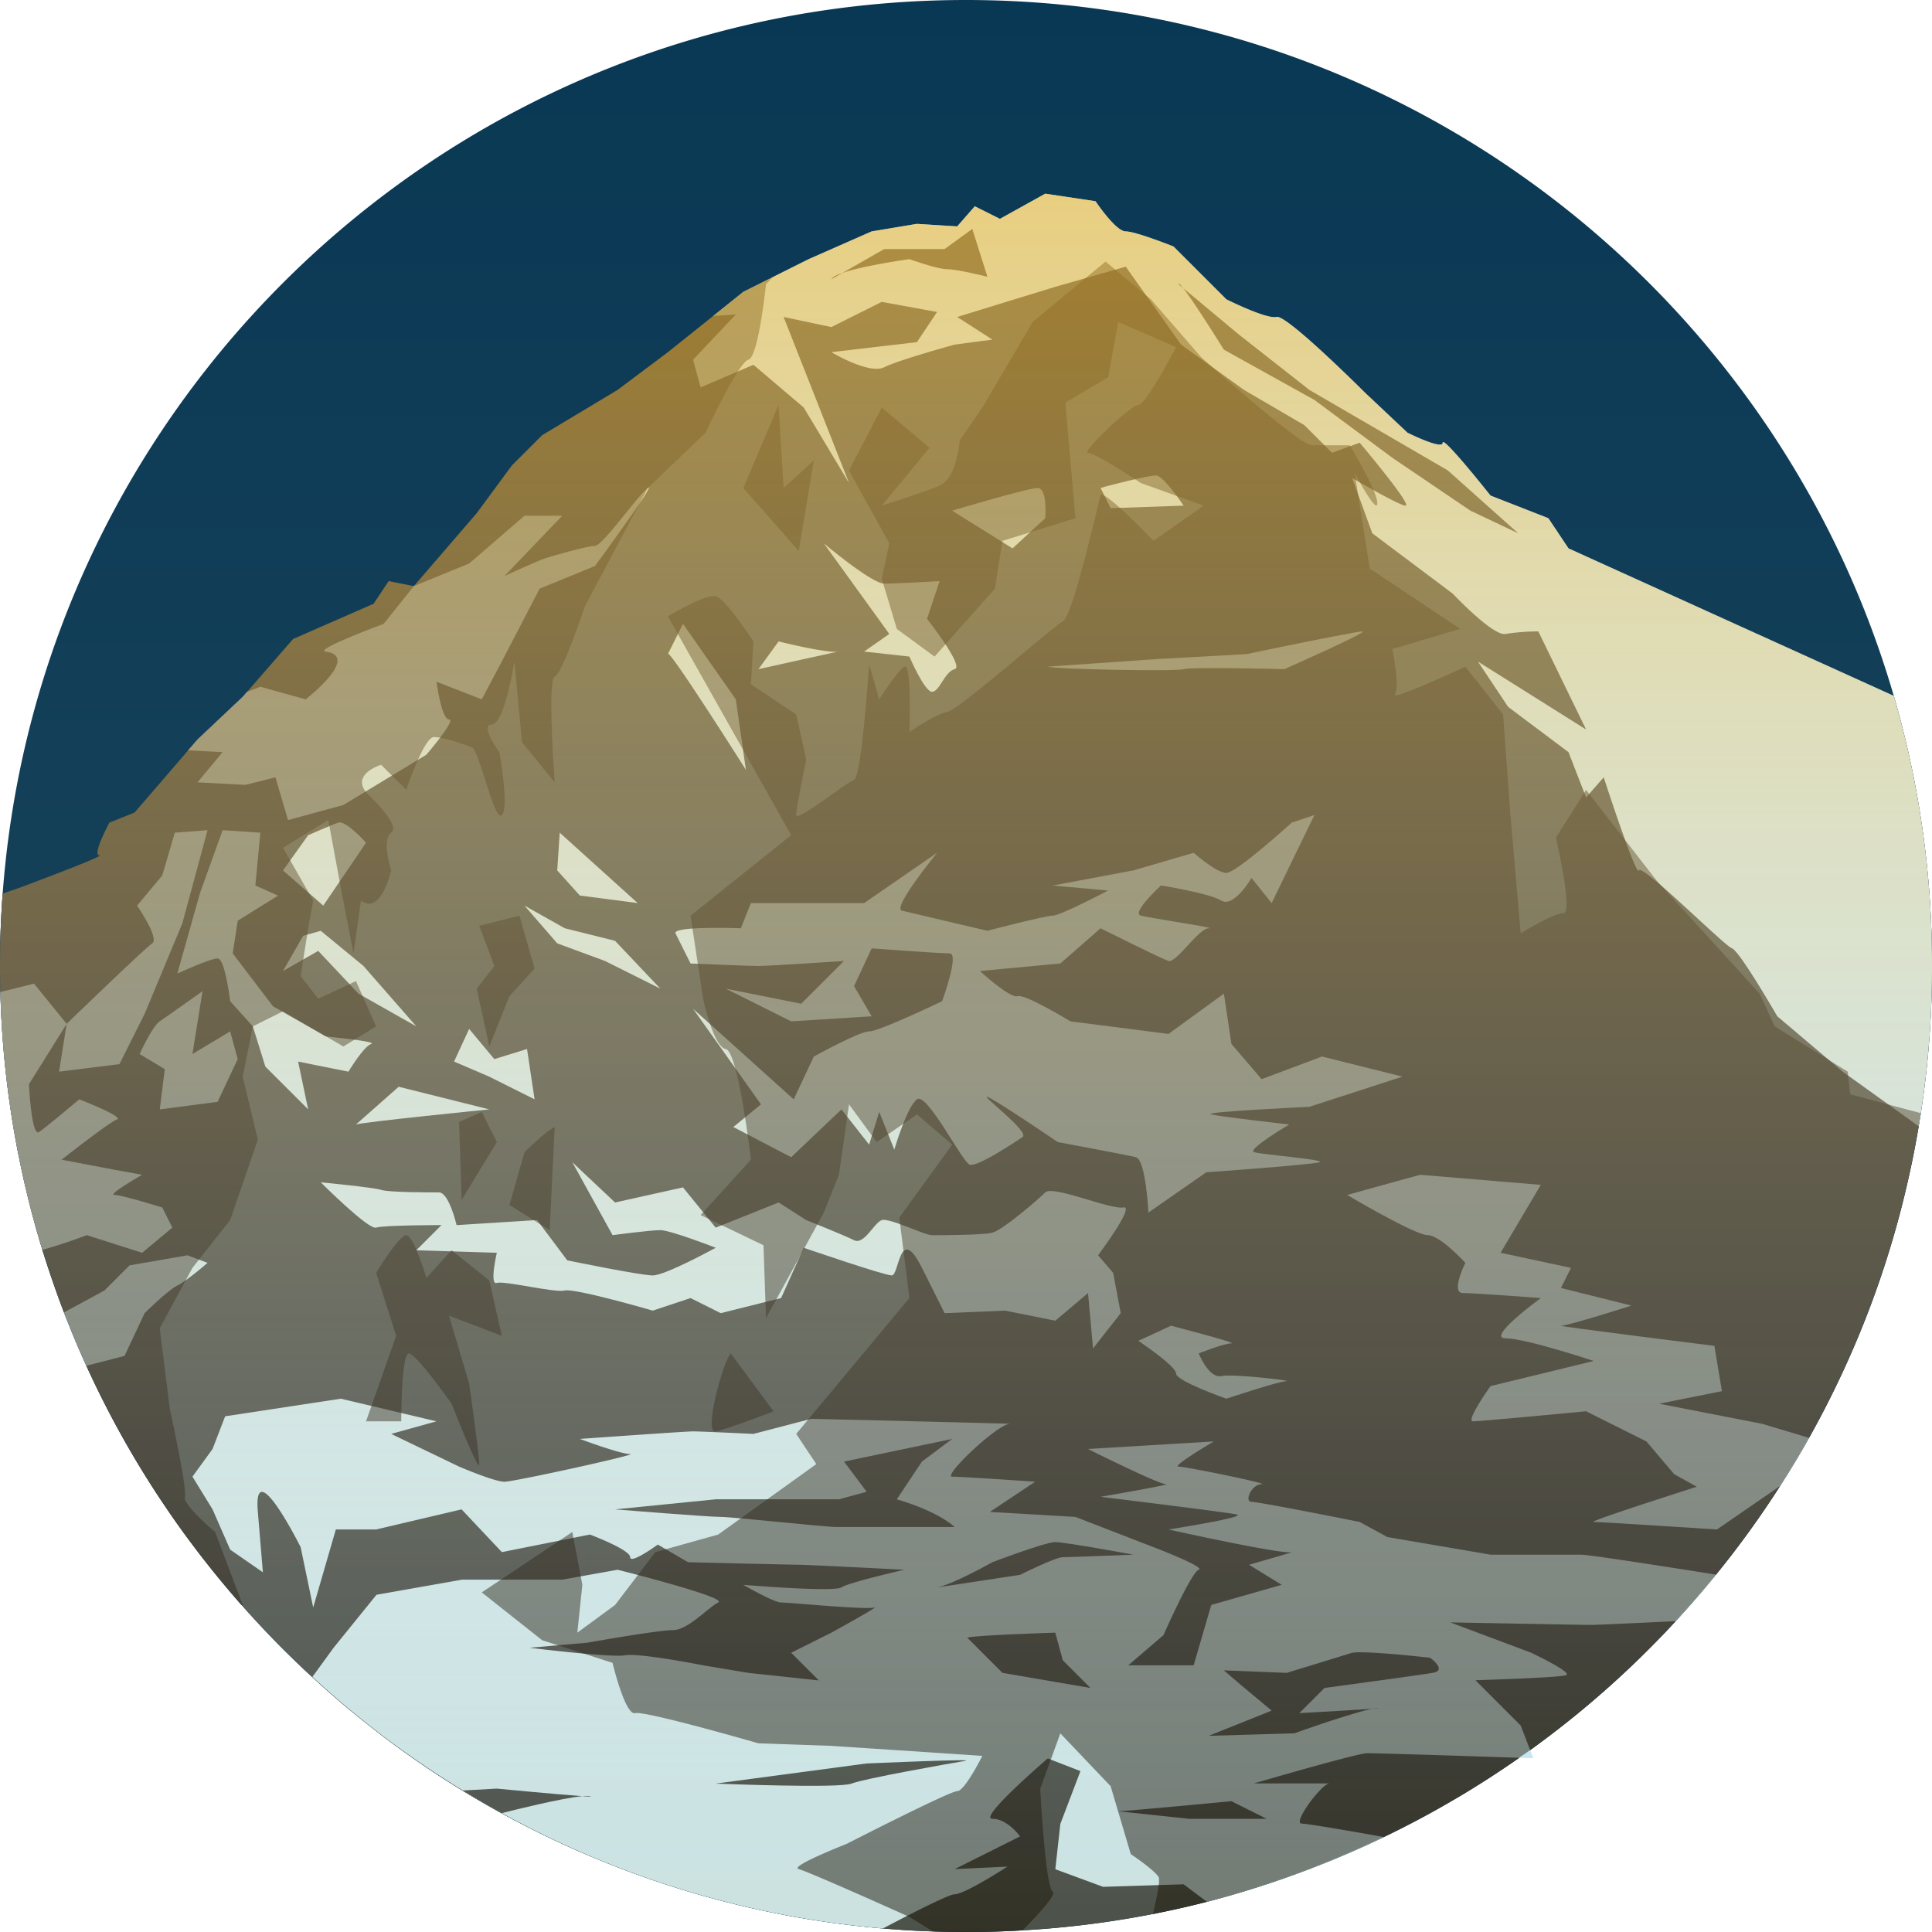 <svg xmlns="http://www.w3.org/2000/svg" xmlns:xlink="http://www.w3.org/1999/xlink" viewBox="0 0 512 512"><defs><style>.cls-1{fill:#093854;}.cls-2{fill:#38454b;}.cls-3{fill:#c5e6f4;}.cls-4{opacity:0.5;}.cls-5{opacity:0.1;fill:url(#Unbenannter_Verlauf_2);}.cls-6{opacity:0.6;fill:url(#Unbenannter_Verlauf_2-2);}</style><linearGradient id="Unbenannter_Verlauf_2" x1="256" y1="-4082" x2="256" y2="-4594" gradientTransform="translate(512 -4082) rotate(180)" gradientUnits="userSpaceOnUse"><stop offset="0" stop-color="#fff" stop-opacity="0"/><stop offset="1" stop-color="#ffbe32"/></linearGradient><linearGradient id="Unbenannter_Verlauf_2-2" x1="256" y1="512" x2="256" y2="51.33" gradientTransform="matrix(1, 0, 0, 1, 0, 0)" xlink:href="#Unbenannter_Verlauf_2"/></defs><title>Eiger</title><g id="bg"><path class="cls-1" d="M512,256q0,8.38-.53,16.64a254.07,254.07,0,0,1-7.12,45.64c-.72,2.93-1.51,5.83-2.34,8.72a251.5,251.5,0,0,1-13.7,36.68q-5.18,11.16-11.38,21.72c-.65,1.12-1.31,2.22-2,3.32q-2.56,4.22-5.28,8.33a257.24,257.24,0,0,1-80.24,77.46q-1.95,1.2-3.93,2.35a254,254,0,0,1-116.3,34.8q-6.55.35-13.2.34-12.2,0-24.1-1.12-6.06-.57-12.05-1.42a253.74,253.74,0,0,1-48.08-11.65l-1-.35c-1.05-.36-2.1-.74-3.14-1.13a255.3,255.3,0,0,1-62.93-33.81q-3.31-2.42-6.54-5l-.32-.25-.52-.41a4.47,4.47,0,0,1-.43-.33q-3.62-2.87-7.12-5.86l-.16-.14q-1.77-1.52-3.51-3.06c-1-.91-2-1.82-3-2.74l-1-.88c-.77-.71-1.54-1.43-2.3-2.16l-1.21-1.15-.18-.17-2.77-2.71A258.19,258.19,0,0,1,56.17,416q-2.52-3.14-4.94-6.36-3.9-5.17-7.53-10.56a254.89,254.89,0,0,1-25.29-47.62q-2.4-5.94-4.49-12c-.25-.71-.49-1.42-.73-2.14q-3.36-10-5.9-20.43c-.68-2.79-1.32-5.61-1.9-8.44-.13-.62-.26-1.25-.38-1.88-.25-1.2-.49-2.4-.71-3.61A257.62,257.62,0,0,1,0,256C0,114.62,114.62,0,256,0,389.63,0,499.36,102.41,511,233c.25,2.79.45,5.57.6,8.38v0Q512,248.67,512,256Z"/></g><g id="fels"><path class="cls-2" d="M512,256q0,8.38-.53,16.64Q510.75,284,509,295c-.18,1.16-.37,2.32-.56,3.48q-1.68,10-4.14,19.81c-.72,2.93-1.51,5.83-2.34,8.72a251.49,251.49,0,0,1-13.7,36.68q-4.11,8.88-8.89,17.38c-.82,1.46-1.65,2.9-2.49,4.34-.65,1.12-1.31,2.22-2,3.32-1,1.71-2.09,3.38-3.16,5.06v0c-.69,1.09-1.4,2.17-2.11,3.25q-6.95,10.5-14.88,20.25-3.06,3.77-6.25,7.4c-1.46,1.66-2.93,3.3-4.43,4.92a256.38,256.38,0,0,1-19,18.58q-9.4,8.28-19.6,15.63l-2.89,2q-6.45,4.52-13.18,8.63c-1.3.8-2.61,1.58-3.93,2.35q-9.15,5.4-18.78,10-7.11,3.42-14.47,6.41A254.34,254.34,0,0,1,319.85,504q-7.06,1.81-14.28,3.23A254.58,254.58,0,0,1,271,511.55c-.61.05-1.23.08-1.84.11q-6.55.35-13.2.34c-2.91,0-5.82-.05-8.71-.15h0q-6.71-.23-13.31-.79c-.69-.05-1.38-.12-2.07-.18q-6.06-.57-12.05-1.42a253.74,253.74,0,0,1-48.08-11.65l-1-.35c-1.05-.36-2.1-.74-3.14-1.13a255.3,255.3,0,0,1-62.93-33.81q-3.32-2.42-6.54-5l-.32-.25-.52-.41a4.49,4.49,0,0,1-.43-.33q-3.62-2.87-7.12-5.86l-.16-.14q-1.77-1.52-3.51-3.06c-1-.91-2-1.82-3-2.74l-.37-.34-.58-.54c-.77-.71-1.54-1.43-2.3-2.16l-1.21-1.15-.18-.17c-.93-.9-1.85-1.8-2.77-2.71q-6-6-11.68-12.4-4-4.55-7.8-9.27-2.52-3.14-4.94-6.36-3.9-5.17-7.53-10.56a254.59,254.59,0,0,1-20.81-37.16q-2.36-5.16-4.48-10.46c-.49-1.22-1-2.45-1.45-3.68q-1.59-4.14-3-8.34c-.25-.71-.49-1.42-.73-2.14q-1-3-2-6.11-2.17-7.06-3.94-14.32c-.68-2.79-1.32-5.61-1.9-8.44-.13-.62-.26-1.25-.38-1.88-.25-1.2-.49-2.4-.71-3.61A255.21,255.21,0,0,1,.1,262.89Q0,259.46,0,256q0-9.67.71-19.19L5,235.33s23.33-8.66,21.33-8.66S29,218,29,218l6.67-2.67,14.2-16.48L52.33,196l12-11.33,1.16-1.33,12.18-14L99,160l4-6,6.67,1.33L126.33,136l9.34-12.67,8-8,20-12,13.33-10,12-9.59,8-6.41,7.85-3.92,9.48-4.74L231,61.33l12-2,10.67.67,4.66-5.33L265,58l12-6.67,13.33,2s5.34,8,8,8,12.67,4,12.67,4l14,14s10.67,5.34,13.33,4.67,23.34,20,23.34,20L373,114.67s9.33,4.66,9.33,2.66,12.67,14,12.67,14l15.33,6,5.34,8,86.19,39.08A254.87,254.87,0,0,1,511,233c.25,2.79.45,5.57.6,8.38v0Q512,248.67,512,256Z"/></g><g id="schnee"><path class="cls-3" d="M55,334.67s-5.33,4.66-8,6S38.33,348,38.33,348L33,359.33l-10.11,2.61q-2.36-5.16-4.48-10.46c-.49-1.22-1-2.45-1.45-3.68L27.67,342l6.66-6.67,15.34-2.66Z"/><path class="cls-3" d="M454.79,417.3q-3.06,3.77-6.25,7.4c-1.46,1.66-2.93,3.3-4.43,4.92-8.26.4-21,1-22.44,1-2,0-37.34-.67-37.34-.67l21.34,8s11.33,5.33,9.33,6-24,1.33-24,1.33l12,12,2.5,6.5.83,2.17-3.72-.12-16.94-.55s-20.67-.66-23.34-.66-30,8-30,8h20c-2,0-10,10.66-7.33,10.66,1.31,0,11.68,1.75,21.72,3.55q-7.11,3.42-14.47,6.41A254.34,254.34,0,0,1,319.85,504l-6.18-4.64-21.34.67-12.66-4.67,1.33-12,5.33-14L277.67,466S259,482,263,482s7.33,4.67,7.33,4.67L253,495.33l14-.66S255.67,502,253,502c-1.45,0-10.81,4.74-19,9.06-.69-.05-1.38-.12-2.07-.18q-6.06-.57-12.05-1.42a253.74,253.74,0,0,1-48.08-11.65l-1-.35c-1.05-.36-2.1-.74-3.14-1.13A252.82,252.82,0,0,1,133,480.51h0q-5.23-2.85-10.31-6-9.23-5.66-17.92-12-3.32-2.42-6.54-5l-.32-.25-.52-.41a4.49,4.49,0,0,1-.43-.33q-3.62-2.87-7.12-5.86l-.16-.14q-1.77-1.52-3.51-3.06c-1-.91-2-1.82-3-2.74l-.37-.34,5.64-7.75,11.34-14,22.66-4H149L163.67,416s29.33,7.33,26.66,8.67-8,7.33-12,7.33-22.66,3.33-22.66,3.33l-15.34,1.34s21.34,2.66,25.34,2,20.66,2.66,20.66,2.66l12,2,18.67,2L209.67,438l10.66-5.33s13.34-7.34,11.34-6.67S209,424.67,207,424.67,197,420,197,420s24,2,26,.67S239.67,416,239.67,416s-26-1.33-28-1.33-29.34-.67-29.34-.67l-8-4.67s-7.33,5.34-7.33,3.34-10.67-6-10.67-6L133,411.33,122.33,400l-22.66,5.33H89L83,426l-3.33-16S67,384.67,68.33,400.67l1.34,16-8.67-6L56.33,400,51,391.33,56.33,384l3.34-8.67,30.66-4.66,25.34,6-12,3.33,18,8.67s9.33,4,12,4,36-7.34,33.33-7.34-13.33-4-13.33-4,28-2,30-2,16,.67,16,.67L215,376s56,1.33,52.67,1.33-18,14-15.34,14,22,1.34,22,1.34l-12,8L285,402l20.67,8s14,5.33,12,6-9.34,17.33-9.34,17.33l-9.33,8h17.33l4.67-16L339.67,420,331,414.67s10.86-3.1,11.63-3.4a1.49,1.49,0,0,0-.3.06c-2.66.67-32.66-6-32.66-6s21.33-3.33,18-4-36-4.66-36-4.66S311,393.33,309,393.33,288.33,384,288.33,384l33.34-2s-11.34,6.67-9.34,6.67,24.67,4.66,22,4.66-4.66,4.67-2.66,4.67,28.66,5.33,28.66,5.33l7.34,4L395,412h24C421.54,412,451.94,416.84,454.79,417.3Z"/><path class="cls-3" d="M85,313.33s12.67,12.67,14.67,12,17.33-.67,17.33-.67l-6.67,6.67,21.33.67s-2,8.67,0,8,15.33,2.67,18,2S173,347.33,173,347.33L183,344l8,4,16-4,6-13.33S234.33,338,236.33,338s2-14,8-2l6,12,16-.67L279.67,350l8.67-7.33,1.33,14.67L297,348l-2-10.67-4-4.67s10-13.33,6.67-12.67S279,314,277,316s-11.33,10-14,10.67-14,.67-16,.67-11.33-4.67-13.33-4-4.67,6.67-7.33,5.33-12.67-5.33-12.67-5.33l-7.33-4.67-16.67,6.67L181,314.67l-18,4L151.67,308l10.67,19.33S172.33,326,175,326s14.67,4.67,14.67,4.67S176.33,338,173,338s-22.67-4-22.67-4l-8-10.67L121,324.67s-2-8.67-4.67-8.67S103,316,101,315.33,85,313.33,85,313.33Z"/><path class="cls-3" d="M94.33,298c2-.67,35.33-4,35.33-4l-24-6Z"/><polygon class="cls-3" points="80.33 248 75 257.33 84.33 252 95 263.33 110.33 272 96.33 256 85 246.67 80.33 248"/><polygon class="cls-3" points="124.33 272.67 131 280.67 139.67 278 141.67 291.33 129.67 285.33 120.33 281.33 124.33 272.67"/><path class="cls-3" d="M301.67,355.33l8.67-4s18,4.67,16,4.67-8.67,2.67-8.67,2.67,2.67,6.67,6,6S343,366,341,366s-16,4.67-16,4.67S311.67,366,311.67,364,301.67,355.33,301.67,355.33Z"/><path class="cls-3" d="M479.42,381.06c-.82,1.46-1.65,2.9-2.49,4.34-.65,1.12-1.31,2.22-2,3.32-1,1.71-2.09,3.38-3.16,5.06v0L455,405.33s-30.67-2-32.67-2S449.67,394,449.67,394l-6-3.33L436.33,382l-16-8s-28,2.67-30,2.67,4.67-9.34,4.67-9.34l27.33-6.66s-18-6-23.33-6S408.33,344,408.33,344s-17.33-1.33-20.66-1.33.66-8,.66-8-6.66-7.34-10-7.34S357,316.67,357,316.67l19.33-5.34,32,2.67-10.66,18,18.66,4-2.66,5.33L432.33,346s-16.66,5.33-18.66,5.33,40.66,5.34,40.66,5.34l2,12L439.67,372,467,377.33Z"/><path class="cls-3" d="M179,247.33c-.67-2,17.33-1.33,17.33-1.33l2.67-6.67h30L248.33,226s-12,14.67-9.33,15.33,22.67,5.33,22.67,5.33,15.33-4,17.33-4S293.67,236,293.67,236L279,234.67l21.33-4,16-4.67s6,5.33,8.67,5.33S342.33,218,342.33,218l6-2L337,239.33l-5.33-6.67s-4.67,8-8,6-16-4-16-4-8,7.33-5.33,8S323,246,320.33,246s-8.67,9.33-10.67,8.67-18-8.67-18-8.67L281,255.33l-21.33,2s8,7.33,10,6.67,14,6.67,14,6.67l26,3.33,14.67-10.67,2,13.33,8,9.33,16-6,21.33,5.33-24.67,8s-28.67,1.33-26,2S341.67,298,341.67,298s-11.33,6.67-9.33,7.33,19.33,2,17.33,2.67-30,2.67-30,2.67l-15.33,10.67s-.67-14-3.33-14.67-20.67-4-20.67-4-16.67-11.33-18.67-12S273,300,271,301.33s-12,8-14,7.33-11.33-19.33-14-17.33-6,13.33-6,13.33l-4-10-2.67,8.67L223,294l-13.33,12.67-15.33-8,7.33-6-18-25.33,26.67,24L215.67,280s12-6.67,14.67-6.67,19.33-8,19.33-8,4.67-12.67,2-12.67S231,251.33,231,251.33l-4.67,10,4.67,8-21.33,1.33L192.33,262l20,4,11.33-11.33S203.67,256,201,256s-18-.67-18-.67Z"/><polygon class="cls-3" points="139 240 147.67 250 160.33 254.67 175 262 163 249.33 149.67 246 139 240"/><polygon class="cls-3" points="148.33 220.67 169 239.33 153.67 237.33 147.67 230.67 148.33 220.67"/><path class="cls-3" d="M177,173.33c0-2,20.67,30.67,20.67,30.67L195,185.33l-14-20Z"/><path class="cls-3" d="M201,177.33s24-5.33,21.33-4.67-16-2.67-16-2.67Z"/><path class="cls-3" d="M218.33,144s12.67,10.67,16,10.67S249,154,249,154l-3.33,10s10,12.67,7.33,13.33-4,6-6,6-6-9.33-6-9.33l-12-1.33,6.67-4.67Z"/><path class="cls-3" d="M277.67,176.67c2,.67,33.33,1.33,36,.67s26.67,0,26.67,0,22.67-10,20.67-10-30.67,6-30.67,6l-24,1.33Z"/><path class="cls-3" d="M252.33,135.33l16,10,8.67-8s.67-8-2-8S252.33,135.33,252.33,135.33Z"/><path class="cls-3" d="M291.67,129.33c2-.67,12.67-3.33,14.67-3.33s7.33,8,7.33,8l-19.33.67Z"/><path class="cls-3" d="M512,256q0,8.38-.53,16.64a254.73,254.73,0,0,1-3,25.83L488.33,284,471,269.33s-10-17.33-12-18-24-22.66-24.67-20.66S425,206,425,206l-4.67,5.33-4.66-12-16-12-8-12,28.66,18-12.66-26A56.18,56.18,0,0,0,399,168c-3.33.67-14-10.67-14-10.67l-21.33-16-5.34-14.66s11.34,6.66,14,7.33-12-16.67-12-16.67L353,120l-7.33-7.33-16-9.34L313,91.33,298.33,70.67,279.67,76l-26,8L263,90l-10,1.33s-14.67,4-18.67,6-14-4-14-4L243,90.67l5.33-8L233.67,80l-13.34,6.67L207.67,84,225,128l-12-20L199.67,96.67l-14,6-2-7.34,11.33-12-6,.41,8-6.41,17.33-8.66L231,61.33l12-2,10.67.67,4.66-5.33L265,58l12-6.67,13.33,2s5.34,8,8,8,12.67,4,12.67,4l14,14s10.67,5.34,13.33,4.67,23.34,20,23.34,20L373,114.67s9.33,4.66,9.33,2.66,12.67,14,12.67,14l15.33,6,5.34,8,86.19,39.08A254.87,254.87,0,0,1,511,233c.25,2.79.45,5.57.6,8.38v0Q512,248.67,512,256Z"/></g><g id="fels_vorne" data-name="fels vorne"><path class="cls-2" d="M312.33,75.33c0-2,12,17.33,12,17.33l24,13.33L369,121.33l20.67,14,12.67,6-18.67-16.67L347,103.33,328.33,88.67Z"/><path class="cls-2" d="M220.33,74c1.33-2.67,20.67-5.33,20.67-5.33s7.33,2.67,10,2.67,10.67,2,10.67,2l-4-12.67L250.33,66h-16Z"/><path class="cls-2" d="M189.67,472.67l40-5.33s30-1.33,26-.67-26.67,4.67-30,6S189.67,472.67,189.67,472.67Z"/><path class="cls-2" d="M256.33,434c2-.67,23.33-1.33,23.33-1.33l2,7.33,7.33,7.33-23.33-4Z"/><path class="cls-2" d="M244.33,387.33l-6.67,10C249,400.67,253,404.67,253,404.67H221.67c-3.33,0-27.33-2.67-30.67-2.67s-28-2-28-2l26.67-2.67h32.67l7.33-2-6-8,28.67-6Z"/><path class="cls-2" d="M131.67,474s16.51,1.58,22.66,2c-5.47.51-18.41,3.75-21.38,4.5h0q-5.23-2.85-10.31-6Z"/><path class="cls-2" d="M154.33,476a8.22,8.22,0,0,1,2,0C157.11,476.16,156.19,476.13,154.33,476Z"/><path class="cls-2" d="M296.33,480c2,0,30-2.67,30-2.67l9.33,4.67H315Z"/><path class="cls-2" d="M358.33,438c3.33-.67,20.67,1.33,20.67,1.33s4.67,3.33.67,4-28.67,4-28.67,4L344.33,454s24-1.33,20.67-1.33-22,6.67-22,6.67l-22.67.67L337,453.33l-8-6.67-4.67-4,16.67.67Z"/><path class="cls-2" d="M248.33,420.67c-2.63.44,22-3.33,22-3.33s9.33-4.67,11.33-4.67,18.67-.67,18.67-.67-18-3.33-20.67-3.33S263,414,263,414,252.33,420,248.33,420.67Z"/></g><g id="schnee_vorne" data-name="schnee vorne"><path class="cls-3" d="M157.67,150,143,156l-9.33,18-6,11.33-12-4.66s1.33,10,3.33,10-6,9.33-6,9.33L91,213.33l-14.67,4L73,206l-8,2-12.67-.67,6.67-8-9.13-.48L52.33,196l12-11.33,1.16-1.33L69,182l12,3.33S95.67,174,86.33,172.67c-3.3-.47,15.34-7.34,15.34-7.34l8-10,14.66-6L139,136.67h10l-15.33,16s8.66-4,10.66-4.67,11.34-3.33,13.34-3.33,11.33-13.34,14-15.34S157.67,150,157.67,150Z"/><path class="cls-3" d="M81.67,221.33,75,230.67,85.67,240,97,223.33s-5.33-6-7.33-5.33S81.67,221.33,81.67,221.33Z"/><path class="cls-3" d="M69,220.67l-1.33,14,6,2.67L63,244l-1.33,8.67,10.67,14,14,8s14,1.33,12,2-6,7.33-6,7.33L79,281.33,81.67,294,70.33,282.67,67,272l-6-6.67S59.67,254,57.67,254,47,258,47,258l6-21.33L59,220Z"/><path class="cls-3" d="M46.33,220.67,43,232l-6.67,8s6,8.67,4,10-22.67,21.33-22.67,21.33l-2,12.67,16-2,6.67-13.33,10-24L55,220Z"/><path class="cls-3" d="M53.67,262.67,51,279.33l10-6,2,7.33L57.67,292l-15.33,2,1.33-10.67-6.67-4s3.33-7.33,5.33-8.67S53.67,262.67,53.67,262.67Z"/><path class="cls-3" d="M45.67,325.33l-8,6.67L23,327.33s-6.21,2.39-11.77,3.88q-2.17-7.06-3.94-14.32c-.68-2.79-1.32-5.61-1.9-8.44-.13-.62-.26-1.25-.38-1.88-.25-1.2-.49-2.4-.71-3.61A255.21,255.21,0,0,1,.1,262.89c4.14-1,8.9-2.22,8.9-2.22l8.67,10.66-10,16s.66,14,2.66,12.67S21,291.33,21,291.33s12,4.67,10,5.34-14.67,10.66-14.67,10.66l14,2.67,7.34,1.33s-9.34,5.34-7.34,5.34S43,320,43,320Z"/></g><g id="schatten"><path class="cls-4" d="M509,295c-.18,1.16-.37,2.32-.56,3.48q-1.68,10-4.14,19.81c-.72,2.93-1.51,5.83-2.34,8.72a251.49,251.49,0,0,1-13.7,36.68q-4.11,8.88-8.89,17.38c-.82,1.46-1.65,2.9-2.49,4.34-.65,1.12-1.31,2.22-2,3.32-1,1.71-2.09,3.38-3.16,5.06v0c-.69,1.09-1.4,2.17-2.11,3.25q-6.95,10.5-14.88,20.25-3.06,3.77-6.25,7.4c-1.46,1.66-2.93,3.3-4.43,4.92a256.38,256.38,0,0,1-19,18.58q-9.4,8.28-19.6,15.63l-2.89,2q-6.45,4.52-13.18,8.63c-1.3.8-2.61,1.58-3.93,2.35q-9.15,5.4-18.78,10-7.11,3.42-14.47,6.41A254.34,254.34,0,0,1,319.85,504q-7.06,1.81-14.28,3.23c1-4.53,2-9,1.43-9.87-1.33-2-7.33-6-7.33-6l-5.34-18-13.33-14L275.67,474S277,500,279,501.33c1,.67-3.36,5.54-8,10.22-.61.05-1.23.08-1.84.11q-6.55.35-13.2.34c-2.91,0-5.82-.05-8.71-.15h0L241,508s-26.67-12-29.33-12.67,12.66-6.66,12.66-6.66,27.34-14,29.34-14,6.66-9.34,6.66-9.34l-40-2.66L201,462s-30-8.67-32.67-8-6-13.33-6-13.33l-18.66-6-16-12.67,24-16,2.66,14L153,432.67l10-7.34,10.67-14,16.66-4.66,26-18.67L211,380l30-36-2.67-21.33,14-19.34-9.33-8-10.67,7.34-7.33-10-2.67,18.66-4,10-15.33,28L202.33,330l-16.66-8L199,307.33s-3.33-28.66-6.67-29.33-6-13.33-6-13.33l-3.33-22,26.67-21.34-32.67-58s10-6,12.67-5.33,10,12,10,12L199,181.33l12,8,2.67,12S211,214,211,216s13.33-8.67,15.33-9.33,4-30.67,4-30.67l2.67,9.33s4.67-7.33,6.67-8.66S241,194,241,194s6.67-4.67,10-5.33,28-22.67,30.67-24,9.33-31.34,10-33.34,14,12,14,12L319,134l-16.67-6s-12-8-14-8,11.34-12.67,13.34-12.67,10-15.33,10-15.33l-15.34-6.67L293.67,100l-11.34,6.67L285,137.33l-19.33,6-2,12.67-16,18-10-7.33-4-13.34,2-9.33L225,124.67,233.67,108l12.66,10.67L233.67,134s10.66-3.33,15.33-5.33,5.33-12,5.33-12l6-8.67,13.34-22.67s16-13.33,19.33-16l12,10,13.33,15.34s26,23.33,29.34,23.33h10S365,130,365,133.33s-6-8-6-8l4,25.34,24,16L369,172s2,10,.67,12,18.66-7.33,18.66-7.33l10,12.66,2,27.34L403,247.33s8.67-5.33,11.33-5.33-2-20-2-20l8-12.67,18.67,24,27.33,30,4,8.67,19.34,12,.66,6Z"/><path class="cls-4" d="M99.67,337.33,105,354l-8,22.67h9.33s0-18,2-18S119.67,372,119.67,372,127,390.67,127,388s-2.67-21.33-2.67-21.33l-5.33-18L133,354l-3.33-14.67-10-8L113,338.67s-3.33-11.33-5.33-11.33S99.67,337.33,99.67,337.33Z"/><path class="cls-4" d="M193.67,358.67c-2,2-7.33,21.33-4,20.67S205,374,205,374Z"/><path class="cls-4" d="M147,298.67,145.67,326,135,319.33l4-14S144.33,300,147,298.67Z"/><polygon class="cls-4" points="127.67 294.67 131.67 302.67 122.33 318 121.67 297.33 127.67 294.67"/><path class="cls-4" d="M204.85,73.41,203,75.33s-2,19.34-4.67,20S187,114.67,187,114.67l-15.33,14.66L155,160.67s-6,18-8,18.66,0,28,0,28l-8.67-10.66-2-21.34s-2.66,16.67-6,16.67,2,7.33,2,7.33S135,214,133,216s-6-17.33-8-18-7.33-2.67-10-2.67-7.33,14-7.33,14L101,202.67s-8.67,2.66-3.33,8c0,0,8.66,8,6,10s0,10,0,10-2.67,12-8,8l-2,14-3.34-17.34-3.33-18-12,7.34,8,14L81.67,246l-2,12.67,4.66,6,10-4.67,5.34,12L91,277.33,75,268l-8,4-2.67,13.33,4,16.67L61,323.33,51,336l-8.67,16L45,373.33s4.67,21.34,4,23.34S57,406,57,406l7.33,19.33-.36,0q-4-4.55-7.8-9.27-2.52-3.14-4.94-6.36-3.9-5.17-7.53-10.56a254.59,254.59,0,0,1-20.81-37.16q-2.36-5.16-4.48-10.46c-.49-1.22-1-2.45-1.45-3.68q-1.59-4.14-3-8.34c-.25-.71-.49-1.42-.73-2.14q-1-3-2-6.11-2.17-7.06-3.94-14.32c-.68-2.79-1.32-5.61-1.9-8.44-.13-.62-.26-1.25-.38-1.88-.25-1.2-.49-2.4-.71-3.61A255.21,255.21,0,0,1,.1,262.89Q0,259.46,0,256q0-9.67.71-19.19L5,235.33s23.33-8.66,21.33-8.66S29,218,29,218l6.67-2.67,14.2-16.48L52.33,196l12-11.33,1.16-1.33,12.18-14L99,160l4-6,6.67,1.33L126.33,136l9.34-12.67,8-8,20-12,13.33-10,12-9.59,8-6.41Z"/><polygon class="cls-4" points="137.67 242.67 141.67 256.67 135 264 129.67 277.33 126.33 262 131 256 127 245.33 137.67 242.67"/><polygon class="cls-4" points="206.33 107.33 207.67 129.33 215.67 122 211.67 146 197 129.33 206.33 107.33"/></g><g id="grading"><path class="cls-5" d="M0,256a255.76,255.76,0,0,1,13-80.88,250.54,250.54,0,0,1,10.22-25.88A256.26,256.26,0,0,1,212.07,3.77,252.9,252.9,0,0,1,244.22.27C248.13.08,252,0,256,0a254.36,254.36,0,0,1,64.08,8.12h0a253.45,253.45,0,0,1,73,31.62A256.52,256.52,0,0,1,498.3,173.22v0a253.47,253.47,0,0,1,12.9,62.4q.79,10.07.8,20.35c0,141.39-114.62,256-256,256C146.7,512,53.4,443.49,16.68,347.07c-1.09-2.84-2.12-5.7-3.09-8.61-.29-.82-.57-1.66-.84-2.5q-.28-.79-.5-1.58c-.9-2.8-1.75-5.62-2.57-8.46A255.78,255.78,0,0,1,.27,267.5C.08,263.69,0,259.84,0,256Z"/></g><g id="mountain_grading" data-name="mountain grading"><path class="cls-6" d="M512,256q0,8.38-.53,16.64Q510.75,284,509,295c-.18,1.16-.37,2.32-.56,3.48q-1.68,10-4.14,19.81c-.72,2.93-1.51,5.83-2.34,8.72a251.49,251.49,0,0,1-13.7,36.68q-4.11,8.88-8.89,17.38c-.82,1.46-1.65,2.9-2.49,4.34-.65,1.12-1.31,2.22-2,3.32-1,1.71-2.09,3.38-3.16,5.06v0c-.69,1.09-1.4,2.17-2.11,3.25q-6.95,10.5-14.88,20.25-3.06,3.77-6.25,7.4c-1.46,1.66-2.93,3.3-4.43,4.92a256.38,256.38,0,0,1-19,18.58q-9.4,8.28-19.6,15.63l-2.89,2q-6.45,4.52-13.18,8.63c-1.3.8-2.61,1.58-3.93,2.35q-9.15,5.4-18.78,10-7.11,3.42-14.47,6.41A254.34,254.34,0,0,1,319.85,504q-7.06,1.81-14.28,3.23A254.58,254.58,0,0,1,271,511.55c-.61.05-1.23.08-1.84.11q-6.55.35-13.2.34c-2.91,0-5.82-.05-8.71-.15h0q-6.71-.23-13.31-.79c-.69-.05-1.38-.12-2.07-.18q-6.06-.57-12.05-1.42a253.74,253.74,0,0,1-48.08-11.65l-1-.35c-1.05-.36-2.1-.74-3.14-1.13a255.3,255.3,0,0,1-62.93-33.81q-3.32-2.42-6.54-5l-.32-.25-.52-.41a4.49,4.49,0,0,1-.43-.33q-3.62-2.87-7.12-5.86l-.16-.14q-1.77-1.52-3.51-3.06c-1-.91-2-1.82-3-2.74l-.37-.34-.58-.54c-.77-.71-1.54-1.43-2.3-2.16l-1.21-1.15-.18-.17c-.93-.9-1.85-1.8-2.77-2.71q-6-6-11.68-12.4-4-4.55-7.8-9.27-2.52-3.14-4.94-6.36-3.9-5.17-7.53-10.56a254.59,254.59,0,0,1-20.81-37.16q-2.36-5.16-4.48-10.46c-.49-1.22-1-2.45-1.45-3.68q-1.59-4.14-3-8.34c-.25-.71-.49-1.42-.73-2.14q-1-3-2-6.11-2.17-7.06-3.94-14.32c-.68-2.79-1.32-5.61-1.9-8.44-.13-.62-.26-1.25-.38-1.88-.25-1.2-.49-2.4-.71-3.61A255.21,255.21,0,0,1,.1,262.89Q0,259.46,0,256q0-9.67.71-19.19L5,235.33s23.33-8.66,21.33-8.66S29,218,29,218l6.67-2.67,14.2-16.48L52.33,196l12-11.33,1.16-1.33,12.18-14L99,160l4-6,6.67,1.33L126.33,136l9.34-12.67,8-8,20-12,13.33-10,12-9.59,8-6.41,7.85-3.92,9.48-4.74L231,61.33l12-2,10.67.67,4.66-5.33L265,58l12-6.67,13.33,2s5.34,8,8,8,12.67,4,12.67,4l14,14s10.67,5.34,13.33,4.67,23.34,20,23.34,20L373,114.67s9.33,4.66,9.33,2.66,12.67,14,12.67,14l15.33,6,5.34,8,86.19,39.08A254.87,254.87,0,0,1,511,233c.25,2.79.45,5.57.6,8.38v0Q512,248.67,512,256Z"/></g></svg>